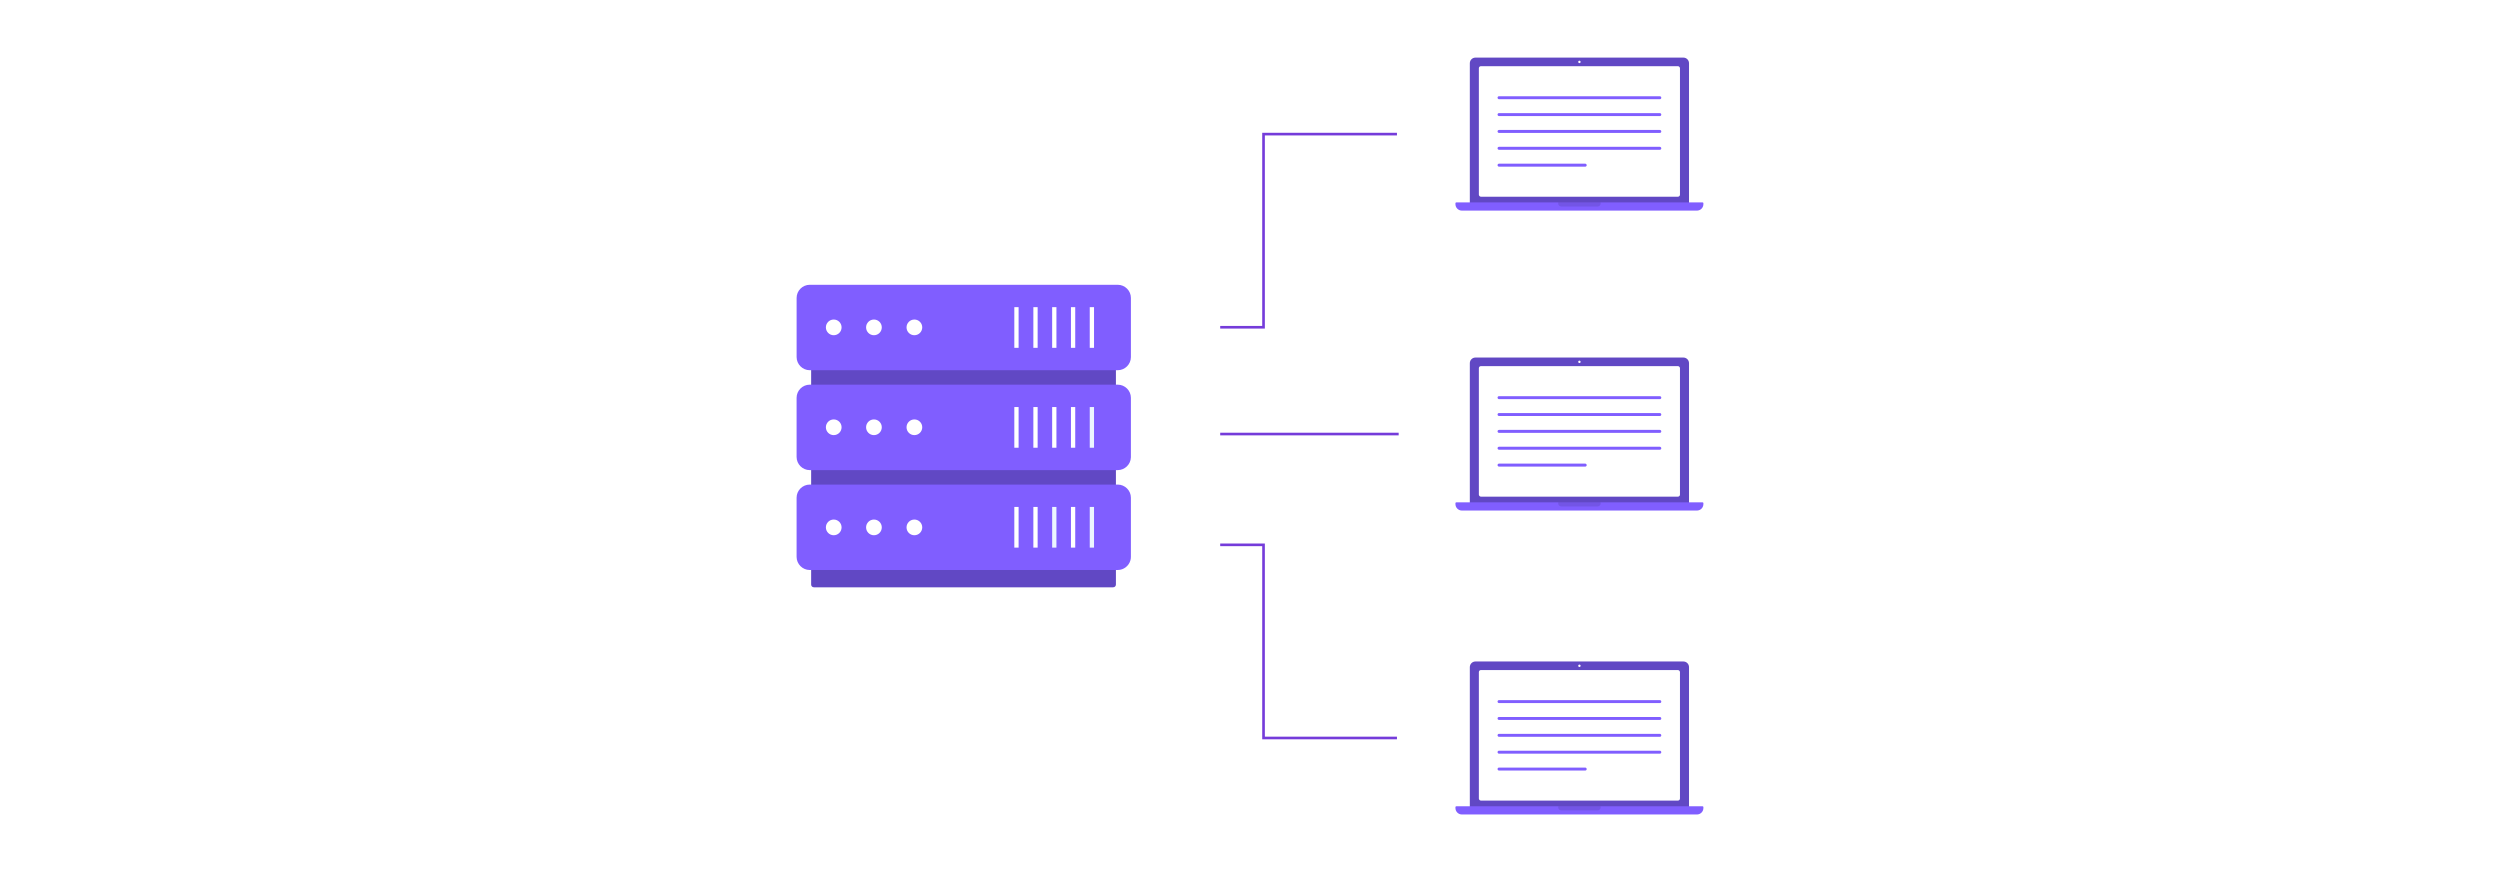 <?xml version="1.0" encoding="UTF-8"?><svg id="Layer_1" xmlns="http://www.w3.org/2000/svg" viewBox="0 0 860 300"><rect width="860" height="300" fill="#fff"/><g><g><path d="m383.876,110.871v90.203c0,.557-.408.959-.982.959h-102.886c-.574,0-.976-.401-.976-.959v-90.203c0-.552.402-.953.976-.953h102.886c.574,0,.982.401.982.953Z" fill="#6148c4"/><g><path d="m278.536,97.968h105.994c2.455,0,4.502,2.046,4.502,4.502v20.38c0,2.455-2.046,4.502-4.502,4.502h-105.994c-2.455,0-4.502-2.046-4.502-4.502v-20.38c0-2.455,2.046-4.502,4.502-4.502Z" fill="#805eff"/><circle cx="286.803" cy="112.618" r="2.701" fill="#fff"/><circle cx="300.635" cy="112.618" r="2.701" fill="#fff"/><circle cx="314.549" cy="112.618" r="2.701" fill="#fff"/><rect x="355.474" y="105.661" width="1.473" height="13.996" fill="#fff"/><rect x="348.926" y="105.661" width="1.473" height="13.996" fill="#fff"/><rect x="361.94" y="105.661" width="1.473" height="13.996" fill="#fff"/><rect x="368.406" y="105.661" width="1.473" height="13.996" fill="#fff"/><rect x="374.872" y="105.661" width="1.473" height="13.996" fill="#fff"/></g><g><path d="m389.031,136.831v20.385c0,.043,0,.091-.005.134v.005c-.07,2.387-2.092,4.361-4.501,4.361h-105.993c-2.457,0-4.501-2.049-4.501-4.501v-20.385c0-2.457,2.044-4.501,4.501-4.501h105.993c2.457,0,4.506,2.044,4.506,4.501Z" fill="#805eff"/><circle cx="286.803" cy="146.982" r="2.701" fill="#fff"/><circle cx="300.635" cy="146.982" r="2.701" fill="#fff"/><circle cx="314.549" cy="146.982" r="2.701" fill="#fff"/><rect x="355.474" y="140.024" width="1.473" height="13.996" fill="#fff"/><rect x="348.926" y="140.024" width="1.473" height="13.996" fill="#fff"/><rect x="361.94" y="140.024" width="1.473" height="13.996" fill="#fff"/><rect x="368.406" y="140.024" width="1.473" height="13.996" fill="#fff"/><rect x="374.872" y="140.024" width="1.473" height="13.996" fill="#ebf5ff"/></g><g><path d="m389.031,171.191v20.38c0,.418-.059.826-.172,1.212-.536,1.883-2.296,3.294-4.335,3.294h-105.993c-2.457,0-4.501-2.049-4.501-4.506v-20.38c0-2.451,2.044-4.495,4.501-4.495h105.993c2.457,0,4.506,2.044,4.506,4.495Z" fill="#805eff"/><circle cx="286.803" cy="181.424" r="2.701" fill="#fff"/><circle cx="300.635" cy="181.424" r="2.701" fill="#fff"/><circle cx="314.549" cy="181.424" r="2.701" fill="#fff"/><rect x="355.474" y="174.385" width="1.473" height="13.996" fill="#fff"/><rect x="348.926" y="174.385" width="1.473" height="13.996" fill="#fff"/><rect x="361.94" y="174.385" width="1.473" height="13.996" fill="#ebf5ff"/><rect x="368.406" y="174.385" width="1.473" height="13.996" fill="#fff"/><rect x="374.872" y="174.385" width="1.473" height="13.996" fill="#ebf5ff"/></g></g><g id="laptop"><g><path d="m507.557,19.815h71.525c1.07,0,1.939.869,1.939,1.939v48.177h-75.403V21.754c0-1.07.869-1.939,1.939-1.939Z" fill="#6148c4"/><rect x="508.731" y="22.769" width="69.177" height="44.9" rx=".692" ry=".692" fill="#fff"/><g><rect x="515.16" y="33.106" width="56.32" height="1.023" rx=".484" ry=".484" fill="#805eff"/><rect x="515.16" y="38.907" width="56.32" height="1.023" rx=".484" ry=".484" fill="#805eff"/><rect x="515.16" y="44.708" width="56.32" height="1.023" rx=".484" ry=".484" fill="#805eff"/><rect x="515.16" y="50.509" width="56.32" height="1.023" rx=".484" ry=".484" fill="#805eff"/><rect x="515.16" y="56.31" width="30.658" height="1.023" rx=".484" ry=".484" fill="#805eff"/></g></g><path d="m500.949,69.627h84.743c.153,0,.277.124.277.277v.331c0,1.223-.993,2.216-2.216,2.216h-80.865c-1.223,0-2.216-.993-2.216-2.216v-.331c0-.153.124-.277.277-.277Z" fill="#805eff"/><path d="m536.006,69.971c0,.587.48,1.068,1.068,1.068h12.492c.587,0,1.068-.48,1.068-1.068,0-.12-.021-.236-.059-.344h-14.51c-.037.108-.059.224-.059.344Z" opacity=".1"/><path d="m543.736,21.299c0,.229-.186.415-.415.415s-.415-.186-.415-.415.186-.415.415-.415.415.186.415.415Z" fill="#fff"/></g><g id="laptop-2"><g><path d="m507.557,122.993h71.525c1.07,0,1.939.869,1.939,1.939v48.177h-75.403v-48.177c0-1.07.869-1.939,1.939-1.939Z" fill="#6148c4"/><rect x="508.731" y="125.947" width="69.177" height="44.9" rx=".692" ry=".692" fill="#fff"/><g><rect x="515.16" y="136.283" width="56.32" height="1.023" rx=".484" ry=".484" fill="#805eff"/><rect x="515.16" y="142.084" width="56.32" height="1.023" rx=".484" ry=".484" fill="#805eff"/><rect x="515.16" y="147.885" width="56.32" height="1.023" rx=".484" ry=".484" fill="#805eff"/><rect x="515.16" y="153.686" width="56.32" height="1.023" rx=".484" ry=".484" fill="#805eff"/><rect x="515.16" y="159.487" width="30.658" height="1.023" rx=".484" ry=".484" fill="#805eff"/></g></g><path d="m500.949,172.804h84.743c.153,0,.277.124.277.277v.331c0,1.223-.993,2.216-2.216,2.216h-80.865c-1.223,0-2.216-.993-2.216-2.216v-.331c0-.153.124-.277.277-.277Z" fill="#805eff"/><path d="m536.006,173.149c0,.587.48,1.068,1.068,1.068h12.492c.587,0,1.068-.48,1.068-1.068,0-.12-.021-.236-.059-.344h-14.51c-.037.108-.059.224-.059.344Z" opacity=".1"/><path d="m543.736,124.477c0,.229-.186.415-.415.415s-.415-.186-.415-.415.186-.415.415-.415.415.186.415.415Z" fill="#fff"/></g><g id="laptop-3"><g><path d="m507.557,227.549h71.525c1.07,0,1.939.869,1.939,1.939v48.177h-75.403v-48.177c0-1.07.869-1.939,1.939-1.939Z" fill="#6148c4"/><rect x="508.731" y="230.503" width="69.177" height="44.9" rx=".692" ry=".692" fill="#fff"/><g><rect x="515.16" y="240.84" width="56.32" height="1.023" rx=".484" ry=".484" fill="#805eff"/><rect x="515.16" y="246.641" width="56.32" height="1.023" rx=".484" ry=".484" fill="#805eff"/><rect x="515.16" y="252.442" width="56.32" height="1.023" rx=".484" ry=".484" fill="#805eff"/><rect x="515.16" y="258.243" width="56.32" height="1.023" rx=".484" ry=".484" fill="#805eff"/><rect x="515.16" y="264.044" width="30.658" height="1.023" rx=".484" ry=".484" fill="#805eff"/></g></g><path d="m500.949,277.361h84.743c.153,0,.277.124.277.277v.331c0,1.223-.993,2.216-2.216,2.216h-80.865c-1.223,0-2.216-.993-2.216-2.216v-.331c0-.153.124-.277.277-.277Z" fill="#805eff"/><path d="m536.006,277.705c0,.587.48,1.068,1.068,1.068h12.492c.587,0,1.068-.48,1.068-1.068,0-.12-.021-.236-.059-.344h-14.51c-.037.108-.059.224-.059.344Z" opacity=".1"/><path d="m543.736,229.033c0,.229-.186.415-.415.415s-.415-.186-.415-.415.186-.415.415-.415.415.186.415.415Z" fill="#fff"/></g><polyline points="419.749 187.423 434.656 187.423 434.656 253.867 480.554 253.867" fill="none" stroke="#753cda" stroke-miterlimit="10" stroke-width=".908"/><polyline points="419.749 112.577 434.656 112.577 434.656 46.133 480.554 46.133" fill="none" stroke="#753cda" stroke-miterlimit="10" stroke-width=".908"/><line x1="419.749" y1="149.31" x2="481.141" y2="149.31" fill="none" stroke="#753cda" stroke-miterlimit="10" stroke-width=".908"/></g></svg>